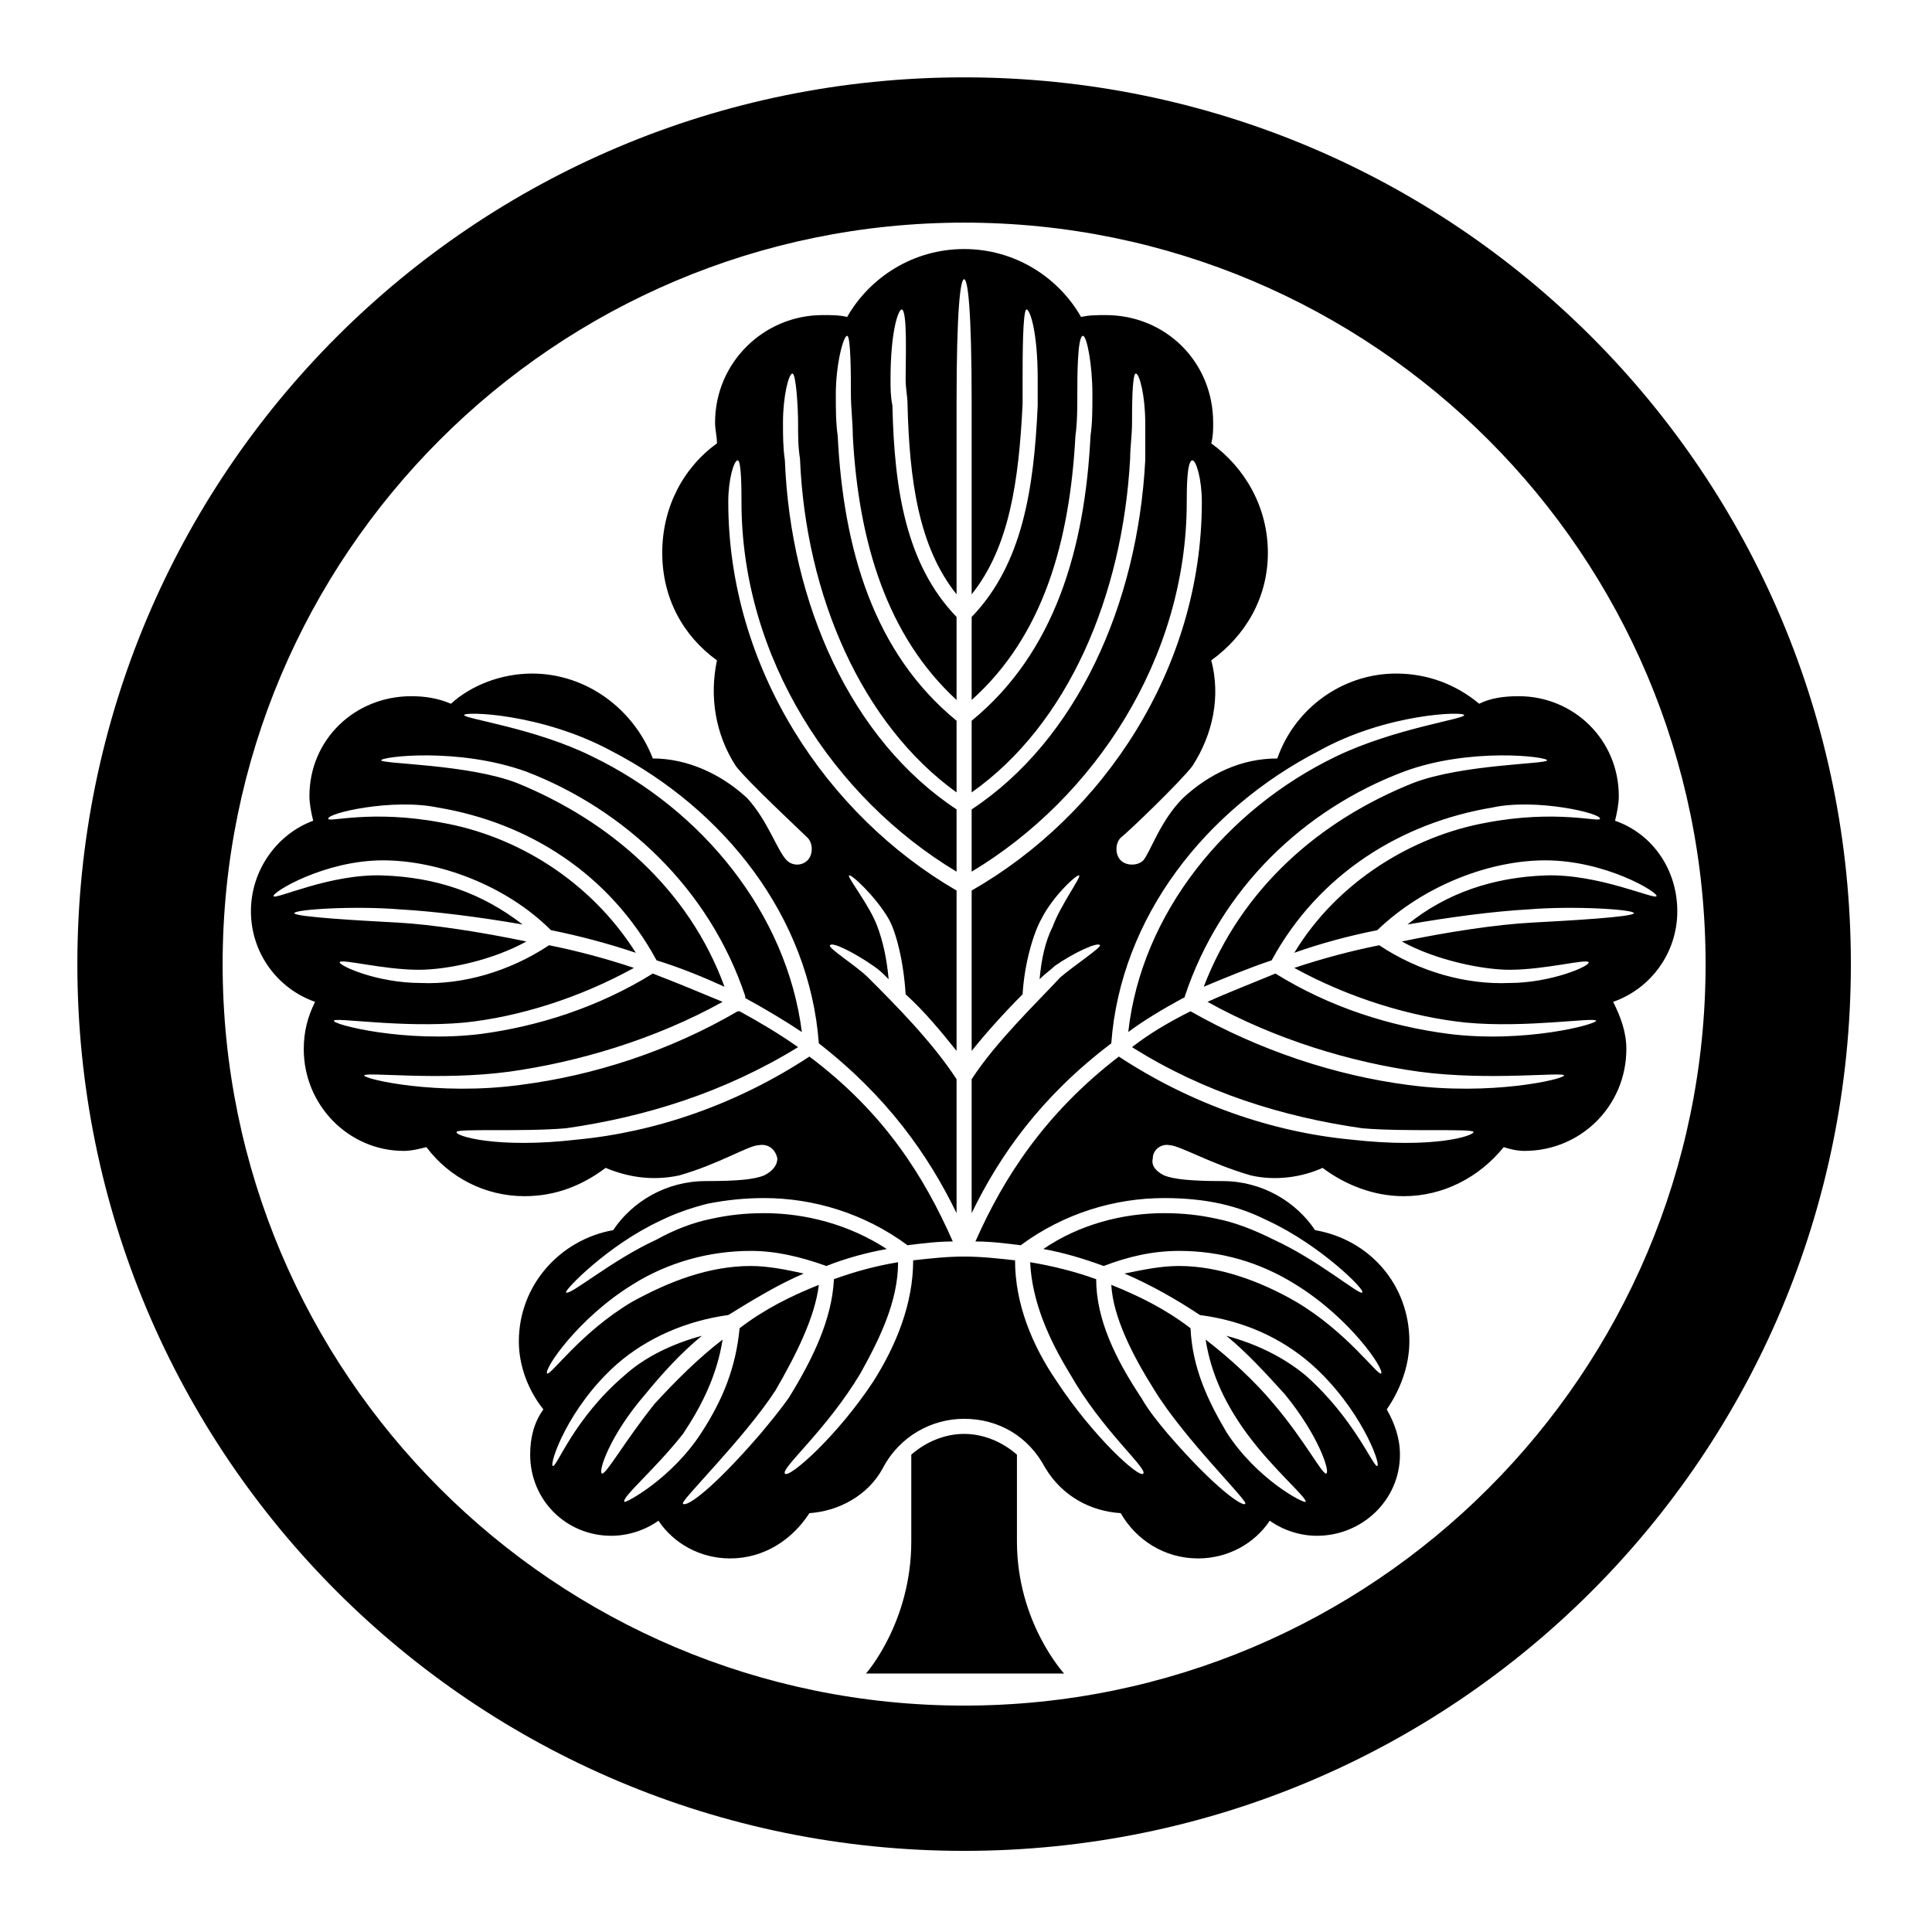 <svg viewBox="0 0 1024 1024"  xmlns="http://www.w3.org/2000/svg">
<defs>
 <g id="asset1208" desc="Hakko Daiodo (CC-BY equivalent)/Kajinoha/Maruni Tachi Kajinoha">
  <path d="M812 489 C793 490 767 494 743 499 C761 509 786 514 800 514 C819 514 841 508 842 510 C843 512 822 521 800 521 C777 522 752 515 731 501 C716 504 701 508 686 513 C715 529 748 539 777 542 C809 545 845 539 846 541 C846 543 808 553 768 548 C737 544 705 534 676 516 C664 521 651 526 640 531 C676 551 716 563 752 568 C789 573 829 568 829 570 C829 572 790 581 746 575 C708 570 668 557 631 536 C631 536 631 536 631 536 C619 542 609 548 600 555 C638 579 680 592 722 598 C745 600 781 598 781 600 C781 602 760 609 716 604 C674 600 631 585 593 560 C554 590 532 624 517 658 C525 658 533 659 541 660 C564 643 591 635 617 635 C628 635 638 636 647 638 C656 640 664 643 672 647 C700 660 724 684 722 685 C721 687 699 668 675 657 C665 652 655 648 645 646 C636 644 627 643 617 643 C595 643 572 649 553 662 C564 664 574 667 585 671 C598 666 611 663 625 663 C647 663 668 669 687 681 C716 699 734 726 732 728 C730 729 714 706 687 690 C668 679 646 671 625 671 C615 671 606 673 596 675 C610 681 624 689 636 697 C659 700 679 709 695 723 C721 746 732 776 730 777 C728 778 718 752 692 729 C680 719 665 712 650 708 C661 717 671 728 681 739 C699 761 705 780 703 781 C701 782 692 764 675 744 C665 732 652 720 639 710 C642 729 650 745 661 760 C675 779 693 794 692 796 C691 797 666 784 650 759 C640 742 632 725 631 704 C618 694 604 687 589 681 C590 698 600 718 612 737 C628 763 662 796 660 797 C659 799 644 789 619 760 C614 754 609 748 605 741 C591 720 581 699 581 678 C570 674 558 671 546 669 C547 690 556 710 567 728 C584 758 608 778 606 781 C604 784 579 761 560 732 C547 713 538 691 538 668 C529 667 520 666 511 666 C502 666 493 667 484 668 C484 691 475 713 463 732 C444 761 418 784 416 781 C414 778 438 758 456 728 C466 710 476 690 476 669 C464 671 453 674 442 678 C441 699 431 720 418 741 C413 748 408 754 403 760 C378 789 364 799 362 797 C360 796 394 763 411 737 C422 718 432 698 434 681 C419 687 405 694 392 704 C390 725 383 742 372 759 C356 784 331 797 331 796 C329 794 347 779 362 760 C372 745 380 729 383 710 C370 720 358 732 347 744 C331 764 321 782 319 781 C317 780 323 761 342 739 C351 728 361 717 372 708 C357 712 342 719 331 729 C304 752 295 778 293 777 C291 776 301 746 327 723 C343 709 364 700 386 697 C399 689 412 681 426 675 C417 673 407 671 398 671 C376 671 355 679 335 690 C308 706 292 729 290 728 C288 726 306 699 335 681 C354 669 376 663 398 663 C411 663 424 666 438 671 C448 667 459 664 470 662 C450 649 427 643 405 643 C395 643 386 644 377 646 C367 648 357 652 348 657 C324 668 302 687 300 685 C299 684 322 660 350 647 C358 643 367 640 375 638 C385 636 395 635 405 635 C431 635 458 643 481 660 C489 659 497 658 505 658 C490 624 469 590 429 560 C391 585 348 600 306 604 C263 609 241 602 242 600 C242 598 277 600 300 598 C342 592 384 579 423 555 C413 548 403 542 392 536 C391 536 391 536 391 536 C355 557 315 570 276 575 C232 581 193 572 193 570 C194 568 233 573 270 568 C306 563 347 551 383 531 C371 526 359 521 346 516 C317 534 285 544 255 548 C215 553 176 543 177 541 C177 539 213 545 246 542 C275 539 307 529 336 513 C321 508 306 504 291 501 C270 515 245 522 223 521 C200 521 180 512 180 510 C181 508 203 514 222 514 C237 514 261 509 279 499 C255 494 229 490 211 489 C192 488 156 486 156 484 C156 482 188 480 212 482 C230 483 254 486 277 490 C255 473 231 465 203 464 C175 463 146 477 145 475 C144 473 172 456 203 456 C232 456 268 469 292 493 C307 496 322 500 337 505 C313 467 274 443 234 436 C197 429 174 436 174 434 C173 431 208 423 232 428 C280 436 323 463 348 509 C361 513 373 518 384 523 C365 471 323 435 274 415 C248 405 203 405 202 403 C202 401 243 396 279 409 C331 429 376 471 395 528 C395 529 395 529 395 529 C406 535 416 541 425 547 C417 484 372 429 314 401 C284 386 246 381 246 379 C246 377 287 378 324 398 C384 429 429 486 434 553 C470 581 492 612 507 643 L507 572 C494 552 474 532 460 518 C454 512 438 502 440 501 C441 499 453 505 463 512 C466 514 468 516 471 519 C470 508 468 499 465 491 C461 480 449 465 450 464 C451 463 464 475 471 487 C475 494 479 510 480 527 C490 536 499 547 507 557 L507 472 C438 432 386 354 386 266 C386 254 389 244 391 244 C393 244 393 260 393 266 C393 349 442 423 507 462 L507 429 C451 392 419 320 416 244 C415 237 415 231 415 224 C415 210 418 198 420 198 C422 198 423 217 423 224 C423 231 423 237 424 243 C427 316 457 384 507 420 L507 382 C463 346 447 291 444 231 C443 224 443 217 443 209 C443 193 447 178 449 178 C451 178 451 200 451 209 C451 216 452 224 452 231 C455 287 470 337 507 371 L507 327 C480 299 474 259 473 215 C472 210 472 206 472 201 C472 176 476 164 478 164 C481 165 480 190 480 201 C480 206 481 210 481 214 C482 255 487 290 507 315 L507 214 C507 164 509 148 511 148 C513 148 515 164 515 214 L515 315 C535 290 540 255 542 214 C542 210 542 206 542 201 C542 190 542 165 544 164 C546 164 550 176 550 201 C550 206 550 210 550 215 C548 259 542 299 515 327 L515 371 C553 337 567 287 570 231 C571 224 571 216 571 209 C571 200 571 178 574 178 C576 178 579 193 579 209 C579 217 579 224 578 231 C575 291 559 346 515 382 L515 420 C566 384 595 316 599 243 C599 237 600 231 600 224 C600 217 600 198 602 198 C604 198 607 210 607 224 C607 231 607 237 607 244 C603 320 571 392 515 429 L515 462 C580 423 629 349 629 266 C629 260 629 244 632 244 C634 244 637 254 637 266 C637 354 585 432 515 472 L515 557 C523 547 533 536 542 527 C543 510 548 494 552 487 C558 475 571 463 572 464 C573 465 562 480 558 491 C554 499 552 508 551 519 C554 516 557 514 559 512 C569 505 582 499 583 501 C584 502 569 512 562 518 C549 532 528 552 515 572 L515 643 C530 612 552 581 589 553 C594 486 639 429 699 398 C735 378 776 377 776 379 C777 381 739 386 708 401 C650 429 605 484 598 547 C606 541 616 535 627 529 C627 529 628 529 628 528 C647 471 691 429 744 409 C779 396 820 401 820 403 C820 405 775 405 749 415 C699 435 658 471 638 523 C650 518 662 513 674 509 C699 463 743 436 791 428 C814 423 849 431 848 434 C848 436 825 429 788 436 C749 443 709 467 686 505 C700 500 715 496 730 493 C755 469 790 456 819 456 C851 456 879 473 878 475 C877 477 847 463 819 464 C792 465 767 473 746 490 C769 486 792 483 810 482 C834 480 866 482 866 484 C866 486 831 488 812 489 M889 483 C889 461 876 442 856 435 C857 431 858 426 858 422 C858 392 834 369 805 369 C797 369 790 370 784 373 C772 363 757 357 740 357 C711 357 686 376 677 402 C658 402 641 410 627 423 C615 435 610 451 606 456 C603 459 597 459 594 456 C591 453 591 447 594 444 C598 441 626 414 632 406 C643 389 647 369 642 350 C660 337 672 317 672 293 C672 269 660 248 642 235 C643 231 643 228 643 224 C643 192 618 167 586 167 C582 167 577 167 573 168 L573 168 C561 147 538 132 511 132 C484 132 461 147 449 168 L449 168 C445 167 441 167 436 167 C405 167 379 192 379 224 C379 228 380 231 380 235 C362 248 351 269 351 293 C351 317 362 337 380 350 C376 369 379 389 390 406 C396 414 425 441 428 444 C431 447 431 453 428 456 C425 459 420 459 417 456 C412 451 407 435 396 423 C382 410 364 402 346 402 C336 376 311 357 282 357 C266 357 250 363 239 373 C232 370 225 369 218 369 C188 369 164 392 164 422 C164 426 165 431 166 435 C147 442 133 461 133 483 C133 505 147 524 167 531 C163 539 161 547 161 556 C161 586 185 610 214 610 C218 610 222 609 226 608 C238 624 257 634 278 634 C295 634 309 628 321 619 C333 624 346 626 360 623 C381 617 397 607 402 607 C407 606 411 609 412 614 C412 618 409 621 405 623 C400 625 392 626 374 626 C353 626 335 637 325 652 C297 657 275 681 275 711 C275 724 280 737 288 747 C283 754 281 762 281 771 C281 795 300 814 324 814 C333 814 342 811 349 806 C357 818 371 826 387 826 C405 826 420 816 429 802 C444 801 460 793 468 778 C477 761 494 752 511 752 C529 752 545 761 554 778 C563 793 578 801 594 802 C602 816 617 826 635 826 C651 826 665 818 673 806 C680 811 689 814 698 814 C722 814 742 795 742 771 C742 762 739 754 735 747 C742 737 747 724 747 711 C747 681 726 657 697 652 C687 637 669 626 648 626 C631 626 622 625 617 623 C613 621 610 618 611 614 C611 609 616 606 620 607 C625 607 642 617 663 623 C676 626 690 624 701 619 C713 628 728 634 744 634 C765 634 784 624 797 608 C800 609 804 610 808 610 C838 610 862 586 862 556 C862 547 859 539 855 531 C875 524 889 505 889 483 M539 771 C531 764 521 760 511 760 C501 760 491 764 483 771 L483 817 C483 860 459 887 459 887 L564 887 C564 887 539 860 539 817 ZM511 904 C294 904 118 728 118 511 C118 294 294 118 511 118 C728 118 904 294 904 511 C904 728 728 904 511 904 M511 41 C251 41 41 251 41 511 C41 771 251 981 511 981 C771 981 981 771 981 511 C981 251 771 41 511 41 " />
 </g>
</defs>
 <rect x="0" y="0" width="100%" height="100%" fill="white" />
 <use href="#asset1208" fill="black" />
</svg>
